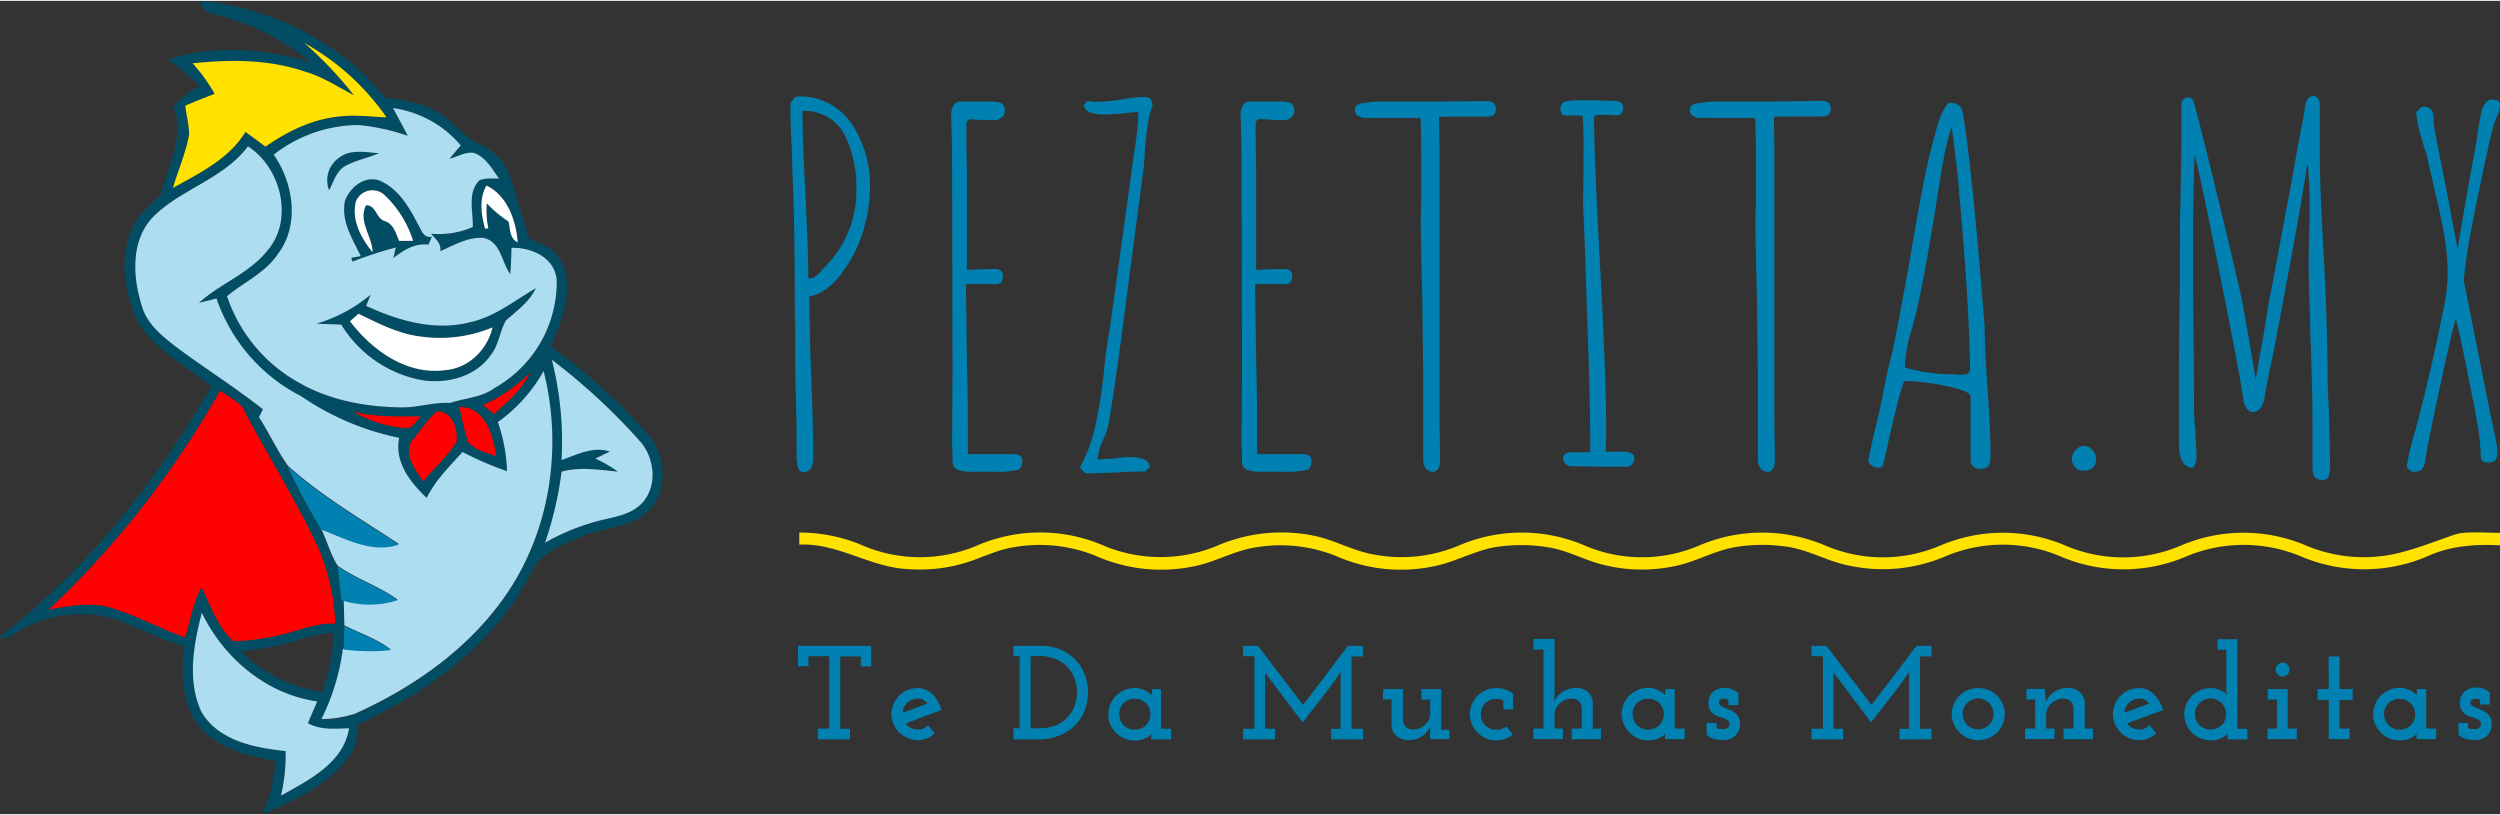 <svg viewBox="0 0 500 162.66" xmlns="http://www.w3.org/2000/svg" width="500" height="163"><rect x="0" y="0" width="500" height="162.66" fill="#333333" stroke="none"/><g fill="#0081b1"><path d="M163.58 145.55h2.28v-14.48h-4.16v2h-2.09V129h14.64v4.11h-2.09v-2h-4.11v14.48H170v2.11h-6.41zM188.3 141.83l-3.59 1.34-3.58 1.34a2.82 2.82 0 0 0 1 .89 3.18 3.18 0 0 0 1.47.33 2.62 2.62 0 0 0 2-.85l1.35 1.6a4.59 4.59 0 0 1-1.51 1 4.5 4.5 0 0 1-1.85.38 5.31 5.31 0 0 1-3.76-1.55 5.45 5.45 0 0 1-1.12-1.67 5 5 0 0 1-.41-2 5.06 5.06 0 0 1 .41-2 5.33 5.33 0 0 1 1.12-1.67 5.55 5.55 0 0 1 1.68-1.12 5.36 5.36 0 0 1 2.08-.41 3.85 3.85 0 0 1 1.57.33 4.49 4.49 0 0 1 1.35.92 6.1 6.1 0 0 1 1.05 1.41 7.24 7.24 0 0 1 .74 1.73zm-4.66-2.27a3 3 0 0 0-2.2.82 2.92 2.92 0 0 0-.9 2l2.48-.92 2.47-.92a3.4 3.4 0 0 0-.83-.74 2 2 0 0 0-1.02-.24zM202.69 145.49h1.25v-14.42h-1.25V129h5.56a9.83 9.83 0 0 1 3.6.65 8.73 8.73 0 0 1 5 4.84 9.62 9.62 0 0 1 .74 3.88 10.47 10.47 0 0 1-.54 3.24 8.33 8.33 0 0 1-1.76 3 9.33 9.33 0 0 1-3.16 2.22 11.62 11.62 0 0 1-4.75.87h-4.66zm3.44-14.42v14.42H208a8.16 8.16 0 0 0 2.91-.5 6.76 6.76 0 0 0 3.91-3.72 8.07 8.07 0 0 0 0-6 6.8 6.8 0 0 0-1.56-2.28 7 7 0 0 0-2.35-1.46 8.39 8.39 0 0 0-2.91-.5zM221.66 142.66a5.11 5.11 0 0 1 .41-2 5.57 5.57 0 0 1 1.13-1.66 5.25 5.25 0 0 1 1.69-1.14 5.08 5.08 0 0 1 2.09-.43 4.08 4.08 0 0 1 1.33.21 7.45 7.45 0 0 1 1.05.47 4.24 4.24 0 0 1 .72.49c.17.16.26.27.26.32a3.31 3.31 0 0 1 .06-.61 4.6 4.6 0 0 0 0-.64h1.82v7.91h2v2.11h-3.95v-1.07a1 1 0 0 1-.26.29 3.08 3.08 0 0 1-.68.44 4.8 4.8 0 0 1-1 .4 4.91 4.91 0 0 1-1.38.18 5.24 5.24 0 0 1-2.09-.42 5.07 5.07 0 0 1-1.69-1.13 5.47 5.47 0 0 1-1.13-1.67 5.1 5.1 0 0 1-.38-2.05zm2.2 0a3.07 3.07 0 0 0 .86 2.2 3 3 0 0 0 2.25.89 3 3 0 0 0 2.24-.89 3 3 0 0 0 .87-2.2 3 3 0 0 0-3.11-3.08 3 3 0 0 0-3.11 3.08zM269.61 129h3v2.11h-2.3v14.48h2.3v2.11h-6.4v-2.11h1.91v-11.34c-.14.19-.28.4-.42.61s-.28.42-.42.61q-1.59 2.28-3.33 4.45c-1.16 1.46-2.29 2.92-3.41 4.4l-7.05-9.32-.47-.72V145.58H255v2.11h-6.4v-2.11h2.3v-14.51h-2.3V129h3c1.52 2 3 3.95 4.51 5.91l4.5 5.92q2.28-3 4.52-5.92c1.45-2 2.96-3.98 4.48-5.91zM276.65 137.64h3.94v6.27a2.1 2.1 0 0 0 .52 1.25 2 2 0 0 0 1.47.57 3.66 3.66 0 0 0 1.31-.24 3.45 3.45 0 0 0 1.86-1.69 2.85 2.85 0 0 0 .29-1.3v-2.75h-1.74v-2.11h3.94v8.15h1.64v1.87H286v-1.36l.08-1.21a4.37 4.37 0 0 1-1.7 2 4.79 4.79 0 0 1-2.61.76 3.5 3.5 0 0 1-2.46-.83 2.94 2.94 0 0 1-1-2.16v-5.16h-1.75zM302.58 146.75a5.51 5.51 0 0 1-1.52.84 5 5 0 0 1-1.79.31 5.11 5.11 0 0 1-2.07-.42 5 5 0 0 1-1.68-1.13 5.3 5.3 0 0 1-1.13-1.67 5.13 5.13 0 0 1-.41-2 5.2 5.2 0 0 1 1.54-3.71 5.29 5.29 0 0 1 3.75-1.53 5.21 5.21 0 0 1 1.83.31 5.43 5.43 0 0 1 1.53.84v3.1h-1.95v-1.79a3.4 3.4 0 0 0-1.41-.3 3 3 0 0 0-3.09 3.08 3 3 0 0 0 .86 2.2 2.94 2.94 0 0 0 2.23.89 3.08 3.08 0 0 0 2-.66zM314.36 145.55h2v-4.16a2.06 2.06 0 0 0-.51-1.25 2 2 0 0 0-1.47-.58 3.58 3.58 0 0 0-1.31.24 3.63 3.63 0 0 0-1.1.68 3.27 3.27 0 0 0-.77 1 2.9 2.9 0 0 0-.29 1.28v2.77h1.67v2.11h-5.88v-2.11h2v-15.8h-2v-2.11h4.21V139l-.08 1.2a4.43 4.43 0 0 1 1.7-2 5.28 5.28 0 0 1 2.62-.79 3.46 3.46 0 0 1 2.46.83 3 3 0 0 1 .95 2.16v5.16h1.64v2.11h-5.87zM324.33 142.66a5.11 5.11 0 0 1 .41-2 5.39 5.39 0 0 1 1.13-1.69 5.25 5.25 0 0 1 1.69-1.14 5.08 5.08 0 0 1 2.09-.43 4 4 0 0 1 1.32.21 7.11 7.11 0 0 1 1.06.47 4.24 4.24 0 0 1 .72.49c.17.16.26.27.26.32a4.42 4.42 0 0 1 .05-.61 3.47 3.47 0 0 0 .06-.64h1.82v7.91h2v2.11H333v-1.07a1.26 1.26 0 0 1-.26.29 3.08 3.08 0 0 1-.68.44 4.8 4.8 0 0 1-1 .4 4.91 4.91 0 0 1-1.38.18 5.24 5.24 0 0 1-2.09-.42 5.07 5.07 0 0 1-1.69-1.13 5.3 5.3 0 0 1-1.13-1.67 5.1 5.1 0 0 1-.44-2.02zm2.2 0a3 3 0 0 0 .86 2.2 3.28 3.28 0 0 0 4.49 0 3 3 0 0 0 .87-2.2 3 3 0 0 0-3.11-3.08 3 3 0 0 0-2.25.87 3 3 0 0 0-.86 2.19zM343.33 144.45v1a2.49 2.49 0 0 0 .63.18 7.59 7.59 0 0 0 .76 0h.2a1.07 1.07 0 0 0 .39-.1 1.28 1.28 0 0 0 .39-.28 1 1 0 0 0 .2-.56.91.91 0 0 0-.27-.74 2.61 2.61 0 0 0-.76-.43c-.31-.11-.65-.23-1-.34a4.84 4.84 0 0 1-1.06-.48 2.52 2.52 0 0 1-.81-.87 3.09 3.09 0 0 1-.32-1.5A2.83 2.83 0 0 1 342 139a3.08 3.08 0 0 1 .79-.92 3.28 3.28 0 0 1 1-.52 3.51 3.51 0 0 1 1-.16 5.91 5.91 0 0 1 .65 0 4.54 4.54 0 0 1 1.56.6 2.71 2.71 0 0 1 .68.53v2.33h-2v-1.16a2.56 2.56 0 0 0-.81-.14 1.23 1.23 0 0 0-.86.26.76.76 0 0 0-.21.68.73.73 0 0 0 .4.52 7.74 7.74 0 0 0 .81.39c.31.12.64.26 1 .42a4.68 4.68 0 0 1 1 .6 2.71 2.71 0 0 1 1 2.29 3.89 3.89 0 0 1-.14.91 3.27 3.27 0 0 1-.52 1 2.92 2.92 0 0 1-1 .85 3.6 3.6 0 0 1-1.72.35 6.88 6.88 0 0 1-1.88-.25 3 3 0 0 1-1.43-.84v-2.33zM383.31 129h3v2.11H384v14.48h2.3v2.11h-6.4v-2.11h1.91v-11.34c-.15.19-.29.4-.43.61s-.28.42-.42.61q-1.59 2.28-3.33 4.45c-1.16 1.46-2.29 2.92-3.4 4.4L367.2 135l-.48-.72V145.58h1.91v2.11h-6.33v-2.11h2.3v-14.51h-2.3V129h3c1.51 2 3 3.95 4.5 5.91s3 3.94 4.51 5.92c1.51-2 3-3.95 4.51-5.92s2.97-3.98 4.49-5.91zM390.35 142.64a5.23 5.23 0 0 1 .41-2 5.33 5.33 0 0 1 1.12-1.67 5.55 5.55 0 0 1 1.68-1.12 5.51 5.51 0 0 1 4.17 0 5.52 5.52 0 0 1 1.7 1.12 5.33 5.33 0 0 1 1.12 1.67 5.23 5.23 0 0 1 .41 2 5.13 5.13 0 0 1-.41 2 5.45 5.45 0 0 1-1.12 1.67 5.36 5.36 0 0 1-7.55 0 5.45 5.45 0 0 1-1.12-1.67 5.13 5.13 0 0 1-.41-2zm2.2 0a3 3 0 0 0 .88 2.18 3.06 3.06 0 0 0 1 .65 3.07 3.07 0 0 0 2.38 0 3.11 3.11 0 0 0 1-.65 3 3 0 0 0 .66-1 3.12 3.12 0 0 0 0-2.4 3.3 3.3 0 0 0-.66-1 3.16 3.16 0 0 0-1-.67 3.07 3.07 0 0 0-2.38 0 3.12 3.12 0 0 0-1 .67 3.47 3.47 0 0 0-.65 1 3.17 3.17 0 0 0-.23 1.24zM412.68 145.55h2v-4.16a2.07 2.07 0 0 0-.52-1.25 2 2 0 0 0-1.46-.58 3.68 3.68 0 0 0-2.41.92 3.35 3.35 0 0 0-.77 1 3 3 0 0 0-.29 1.3v2.75h1.67v2.11h-5.88v-2.11h2v-5.8h-1.74v-2.11H409v.24c0 .43.07.81.1 1.16s0 .74.09 1.16a4.35 4.35 0 0 1 1.71-2 4.65 4.65 0 0 1 2.6-.76 3.46 3.46 0 0 1 2.46.83 3 3 0 0 1 1 2.16v5.16h1.64v2.11h-5.88zM432.61 141.83l-3.61 1.34-3.58 1.34a2.82 2.82 0 0 0 1 .89 3.18 3.18 0 0 0 1.47.33 2.62 2.62 0 0 0 2-.85l1.35 1.6a4.59 4.59 0 0 1-1.51 1 4.5 4.5 0 0 1-1.85.38 5.31 5.31 0 0 1-3.76-1.55 5.45 5.45 0 0 1-1.12-1.67 5 5 0 0 1-.41-2 5.06 5.06 0 0 1 .41-2 5.33 5.33 0 0 1 1.12-1.67 5.55 5.55 0 0 1 1.68-1.12 5.36 5.36 0 0 1 2.08-.41 3.85 3.85 0 0 1 1.57.33 4.49 4.49 0 0 1 1.35.92 6.1 6.1 0 0 1 1.05 1.41 7.24 7.24 0 0 1 .76 1.73zm-4.61-2.27a3 3 0 0 0-2.2.82 2.92 2.92 0 0 0-.9 2l2.48-.92 2.47-.92a3.23 3.23 0 0 0-.83-.74 2 2 0 0 0-1.02-.24zM445.49 147.12v-.53s-.1.15-.26.29a2.86 2.86 0 0 1-.68.44 4.61 4.61 0 0 1-1 .4 4.91 4.91 0 0 1-1.38.18 5.27 5.27 0 0 1-2.09-.42 5.17 5.17 0 0 1-1.69-1.13 5.4 5.4 0 0 1-1.13-1.68 5.22 5.22 0 0 1-.41-2 5.07 5.07 0 0 1 .41-2 5.47 5.47 0 0 1 1.13-1.67 5.36 5.36 0 0 1 1.69-1.14 5.45 5.45 0 0 1 2.09-.41 4 4 0 0 1 1.26.19 5.74 5.74 0 0 1 1.05.42 3.73 3.73 0 0 1 .72.48 2 2 0 0 1 .33.32 2.8 2.8 0 0 0-.13-.41 2.8 2.8 0 0 1-.13-.41v-8.26h-1.75v-2.11h3.95v17.93h2v2.11h-3.95zm-6.49-4.48a3.07 3.07 0 0 0 .86 2.2 3.29 3.29 0 0 0 4.5 0 3.07 3.07 0 0 0 .86-2.2 3.11 3.11 0 1 0-6.22 0zM453.54 145.55h1.85v-5.8h-1.85v-2.11h4v7.91h1.82v2.11h-5.87zm1.61-11.78a1.42 1.42 0 0 1 1.38-1.42 1.3 1.3 0 0 1 .92.4 1.33 1.33 0 0 1 .43 1 1.29 1.29 0 0 1-.43 1 1.32 1.32 0 0 1-.92.38 1.34 1.34 0 0 1-.95-.38 1.29 1.29 0 0 1-.43-.98zM465.74 131.12h2.19v6.52h2.6v2.16h-2.6v5.75h2v2.11h-4.18v-7.86h-2.23v-2.16h2.23zM474.63 142.66a4.94 4.94 0 0 1 .41-2 5.54 5.54 0 0 1 1.12-1.69 5.29 5.29 0 0 1 1.7-1.14 5 5 0 0 1 2.09-.43 4.06 4.06 0 0 1 1.32.21 7.61 7.61 0 0 1 1.06.47 4.12 4.12 0 0 1 .71.49c.18.16.27.27.27.32a3.27 3.27 0 0 1 .05-.61 4.6 4.6 0 0 0 .05-.64h1.83v7.91h2v2.11h-3.94v-1.07a1.16 1.16 0 0 1-.27.29 3 3 0 0 1-.67.44 4.7 4.7 0 0 1-1.05.4 4.79 4.79 0 0 1-1.37.18 5.2 5.2 0 0 1-2.09-.42 5.11 5.11 0 0 1-1.7-1.13 5.45 5.45 0 0 1-1.12-1.67 4.93 4.93 0 0 1-.4-2.02zm2.19 0a3 3 0 0 0 .87 2.2 3 3 0 0 0 2.24.89 3 3 0 0 0 2.25-.89 3.07 3.07 0 0 0 .86-2.2 3.17 3.17 0 0 0-5.35-2.21 3 3 0 0 0-.87 2.19zM493.63 144.45v1a2.54 2.54 0 0 0 .62.18h.97a1 1 0 0 0 .38-.1 1.08 1.08 0 0 0 .39-.28.89.89 0 0 0 .2-.56.87.87 0 0 0-.26-.74 2.61 2.61 0 0 0-.76-.43c-.31-.11-.66-.23-1-.34a5 5 0 0 1-1.05-.48 2.43 2.43 0 0 1-.81-.87 3 3 0 0 1-.32-1.5 2.72 2.72 0 0 1 .32-1.39 3 3 0 0 1 .79-.92 3.23 3.23 0 0 1 1-.52 3.57 3.57 0 0 1 1-.16 6.09 6.09 0 0 1 .65 0 4.9 4.9 0 0 1 .78.19 4.46 4.46 0 0 1 .78.35 2.66 2.66 0 0 1 .67.53v2.33h-2v-1.04a2.5 2.5 0 0 0-.8-.14 1.21 1.21 0 0 0-.86.26.74.74 0 0 0 .18 1.2 7.09 7.09 0 0 0 .82.39q.47.18 1 .42a4.51 4.51 0 0 1 1 .6 3.18 3.18 0 0 1 .75.91 3 3 0 0 1 .29 1.38 3.49 3.49 0 0 1-.15.91 3.24 3.24 0 0 1-.51 1 2.87 2.87 0 0 1-1 .85 3.58 3.58 0 0 1-1.72.35 6.81 6.81 0 0 1-1.87-.25 3 3 0 0 1-1.43-.84v-2.33z"/></g><path d="M500 106.41v2.48c-4.83-.24-9.76.08-14.24 2.08a32.21 32.21 0 0 1-25.35.23 29.68 29.68 0 0 0-23.35 0 31.91 31.91 0 0 1-24.75 0 29.51 29.51 0 0 0-23-.2 32 32 0 0 1-19.28 2c-4.33-.79-8.18-3.17-12.55-3.82a33.46 33.46 0 0 0-10 0c-4.59.66-8.62 3.26-13.19 4a31.42 31.42 0 0 1-14.3-.57c-3.35-.91-6.45-2.61-9.88-3.24a33.54 33.54 0 0 0-10.1-.25c-4.7.54-8.8 3.14-13.42 4a32 32 0 0 1-19.17-2 29.81 29.81 0 0 0-16.6-1.76c-4.34.74-8.19 3.1-12.52 3.83a32.25 32.25 0 0 1-19.15-2.19 29.82 29.82 0 0 0-16.66-1.68c-3.46.59-6.58 2.29-9.93 3.23a31.38 31.38 0 0 1-10.9 1.1c-7.58-.3-14.1-5.28-21.8-4.89v-2.42a32.15 32.15 0 0 1 12.79 2.63 29.12 29.12 0 0 0 22.68 0 31.94 31.94 0 0 1 25-.19 29.41 29.41 0 0 0 23.36.09 32.4 32.4 0 0 1 19.19-1.87c4.16.86 7.89 3.1 12.09 3.77a29.49 29.49 0 0 0 17.19-2 31.89 31.89 0 0 1 25 .26 29.08 29.08 0 0 0 22.45 0 32.11 32.11 0 0 1 25.5-.07 29.23 29.23 0 0 0 22.9 0 31.88 31.88 0 0 1 24.81-.13 29.37 29.37 0 0 0 23.43.08 31.91 31.91 0 0 1 24.91 0 29.61 29.61 0 0 0 15.57 2.09c5.18-.63 13-4 14.85-4.43s5.86-.2 8.42-.16z" fill="#ffe200"/><g fill="#0081b1"><path d="M159.33 90.76c0-3.24 0-6.14-.09-8.67l-.2-8.77v-7.9c-.06-2.34-.1-5-.1-7.89q0-13.06-.48-24.18l-.1-3.51q-.29-5.74-.29-9.35l.29-.39a2 2 0 0 1 .39-.49.62.62 0 0 1 .49-.39 1.69 1.69 0 0 1 .68-.1 12.32 12.32 0 0 1 6.16 1.56A12.63 12.63 0 0 1 170.6 25a22.23 22.23 0 0 1 3.4 12.15 30.36 30.36 0 0 1-1.41 9 26.51 26.51 0 0 1-4.22 8.29q-2.93 4-6.51 4.68l.19 10.82.2 5.26c.25 6.24.39 11.57.39 16a4.67 4.67 0 0 1-.44 2.3 1.83 1.83 0 0 1-1.7.73q-1.17-.05-1.17-3.47zm3.4-35.38.88-.68a2.9 2.9 0 0 0 .68-.78l.68-.68a21.59 21.59 0 0 0 6.31-15.89 24 24 0 0 0-2.14-10.14 9.13 9.13 0 0 0-3.4-3.85A9.62 9.62 0 0 0 160.5 22q0 5.55.58 16.67t.58 16.66l.2.2zM191.44 93.74a1.7 1.7 0 0 1-.93-1.71v-1.85a15.34 15.34 0 0 1-.09-1.75v-.2l.09-14.23-.09-40.26q0-6.23-.2-10.82a3.6 3.6 0 0 1 .49-2 1.44 1.44 0 0 1 1.26-.78h6a7.86 7.86 0 0 1 2 .2c.65.19 1 .75 1 1.66a1.55 1.55 0 0 1-.58 1.26 2.52 2.52 0 0 1-1.26.59h-1.65L196 23.8l-1.55-.1a1.31 1.31 0 0 0-.92.25 1.27 1.27 0 0 0-.25.92c0 3.06 0 5.82.1 8.29v20.47a.17.17 0 0 0 .19.19h.2c1.62-.13 3.37-.19 5.25-.19 1 0 1.55.45 1.55 1.36a1.89 1.89 0 0 1-.34 1.32 1.53 1.53 0 0 1-1.12.34h-5.54c-.25 0-.38.16-.38.49l.19 14.42q.19 6.73.19 15.5v3.61h9.14q1.74 0 1.74 1.26 0 1.56-.87 1.86a18.29 18.29 0 0 1-4.76.39h-4.08a8.39 8.39 0 0 1-3.3-.44zM216 93.2a28.52 28.52 0 0 0 3-7.89 106.19 106.19 0 0 0 1.79-11.12 86.3 86.3 0 0 1 1.17-8.57l4.47-32.36q.28-1.95.48-3.42a58.7 58.7 0 0 0 .78-7.6 26.74 26.74 0 0 0-3.2.29l-3.31.2q-4.37 0-4.37-1.95l.68-.78a9 9 0 0 0 2.33.19 35.57 35.57 0 0 0 4.57-.48 23.83 23.83 0 0 1 4.56-.49c1 0 1.56.58 1.56 1.75q-1.06 2.34-1.56 9.36a40.34 40.34 0 0 1-.38 4.29l-2.92 22.13q-2.43 19.1-3.88 27.58a15.5 15.5 0 0 1-1.17 3.51 11.89 11.89 0 0 0-1.07 3.9l3.21-.2a24.47 24.47 0 0 1 3.11-.29q4.08 0 4.08 2l-.88.88c-2.14 0-4 .06-5.73.19l-5.83.2c-.59-.05-1.07-.47-1.49-1.32zM249.33 93.74a1.71 1.71 0 0 1-.92-1.71v-1.85a13.23 13.23 0 0 1-.1-1.75v-.2l.1-14.23-.1-40.26q0-6.23-.19-10.82a3.68 3.68 0 0 1 .48-2 1.46 1.46 0 0 1 1.27-.78h6a7.86 7.86 0 0 1 2 .2c.65.19 1 .75 1 1.66a1.55 1.55 0 0 1-.58 1.26 2.51 2.51 0 0 1-1.27.59h-1.62l-1.55-.1-1.56-.1a1.31 1.31 0 0 0-.92.25 1.32 1.32 0 0 0-.24.92q0 4.59.1 8.29v20.52a.17.17 0 0 0 .19.19h.19c1.62-.13 3.37-.19 5.25-.19 1 0 1.56.45 1.56 1.36a1.88 1.88 0 0 1-.35 1.32 1.49 1.49 0 0 1-1.11.34h-5.54c-.26 0-.39.16-.39.49l.2 14.42q.2 6.73.19 15.5v3.61h9.13c1.17 0 1.75.42 1.75 1.26q0 1.56-.87 1.86a18.34 18.34 0 0 1-4.76.39h-4.08a8.45 8.45 0 0 1-3.26-.44zM285.13 93.45a3.16 3.16 0 0 1-.49-1.81V74.29l-.19-15.59c-.2-7-.29-12.15-.29-15.6l.09-2.83v-6.33q0-10.53-.19-10.53h-11a2.62 2.62 0 0 1-1.41-.39A1.21 1.21 0 0 1 271 22a1.52 1.52 0 0 1 .29-1.07 3.25 3.25 0 0 1 1.56-.49 19.22 19.22 0 0 1 3.88-.29h9.72l10.68-.1a2.49 2.49 0 0 1 1.61.39 1.62 1.62 0 0 1 .43 1.27c0 1-.61 1.46-1.84 1.46h-8.65l-.87.1.1 5.65v55.22l.09 7.21v.19a8.11 8.11 0 0 1-.09 1.32 1.61 1.61 0 0 1-.39.83 1.06 1.06 0 0 1-1 .49 1.65 1.65 0 0 1-1.39-.73zM314.37 93.1a1.78 1.78 0 0 1-1.22-.48 1.48 1.48 0 0 1-.53-1.08q0-1.26 1.65-1.26h3.79q0-11.2-.68-28.27-.39-13.65-.78-21.44l.1-5v-6.41a58.47 58.47 0 0 0-.2-6.24h-3.4c-.64 0-1-.45-1-1.36a1.54 1.54 0 0 1 .78-1.37 12.74 12.74 0 0 1 3.59-.29h2.72c1 .07 2.2.1 3.7.1a2.15 2.15 0 0 1 1.26.34 1.18 1.18 0 0 1 .48 1 2 2 0 0 1-.29 1.08.94.94 0 0 1-.87.48 6.55 6.55 0 0 1-1.17-.09h-2.14A2 2 0 0 0 319 23l-.19.39q0 7.61 1.26 30.7 1.15 21.36 1.16 30.71v2.73c-.06.84-.09 1.72-.09 2.63h3.49c1.49 0 2.24.46 2.24 1.36a1.79 1.79 0 0 1-.44 1.13 1.23 1.23 0 0 1-.92.53h-5.25c-1.52-.04-3.5-.08-5.89-.08zM352.06 93.45a3.16 3.16 0 0 1-.49-1.81V74.29l-.19-15.59c-.2-7-.3-12.15-.3-15.6l.1-2.83v-6.33q0-10.53-.19-10.53H340a2.62 2.62 0 0 1-1.4-.41 1.21 1.21 0 0 1-.6-1 1.52 1.52 0 0 1 .29-1.07 3.21 3.21 0 0 1 1.56-.49 19.22 19.22 0 0 1 3.88-.29h9.72L364.1 20a2.49 2.49 0 0 1 1.61.39 1.62 1.62 0 0 1 .43 1.27c0 1-.61 1.46-1.84 1.46h-8.65l-.87.1.09 5.65v55.27l.1 7.21v.19a7 7 0 0 1-.1 1.32 1.47 1.47 0 0 1-.39.83 1 1 0 0 1-1 .49 1.64 1.64 0 0 1-1.42-.73zM394.65 93.1a1.53 1.53 0 0 1-.53-1.17V79.17q0-1.17-5-2.15a43.8 43.8 0 0 0-8.16-1c-.13 0-.34.48-.63 1.46s-.5 1.69-.63 2.14q-1.26 5.07-2.53 10.82l-.48 2.15a.92.92 0 0 1-1 .78 2.28 2.28 0 0 1-1.41-.49 1.46 1.46 0 0 1-.63-1.17l.09-.2v-.09l1.07-4.88q1.17-4.57 2-9c.65-3.32 1.14-5.46 1.46-6.44q.78-3.21 3.11-16.08l.58-3.22q2.54-15 3.5-18.91c.32-1.56.91-3.86 1.75-6.92a22.35 22.35 0 0 1 1.36-3.9c.58-1.1 1.07-1.65 1.45-1.65a2.53 2.53 0 0 1 2.24 1c.32.59.82 3.8 1.5 9.65s1.28 11.76 1.8 17.74L396.93 65q0 4.2.59 12.67t.58 12.77v.39a6.24 6.24 0 0 1-.29 2c-.26.52-.88.78-1.85.78a1.85 1.85 0 0 1-1.31-.51zM394 73.8q0-6-.68-16.52t-1.46-18.47q-.19-3.41-.77-7.5l-.39-3.81a9 9 0 0 1-.2-1.07l-.19-1.17a40.93 40.93 0 0 0-1.51 5.95q-.72 3.8-1.5 9Q385 54.7 383.33 62l-.87 3.31a28.52 28.52 0 0 0-1.46 7.42v.59a32.26 32.26 0 0 0 9.81 1.36h.59a2 2 0 0 0 .68.1c1.29 0 1.92-.33 1.92-.98zM415 93.25a2.41 2.41 0 0 1-.63-1.61 2.57 2.57 0 0 1 .78-1.8 2.36 2.36 0 0 1 1.75-.83 2.19 2.19 0 0 1 1.55.83 2.48 2.48 0 0 1 .78 1.7c0 1.63-.91 2.44-2.72 2.44a1.93 1.93 0 0 1-1.51-.73zM462.94 95.2a3.82 3.82 0 0 1-.44-2.1v-8.87c0-4.41-.13-9.78-.38-16.08-.07-1.17-.1-2.86-.1-5.07-.2-4.61-.29-8.25-.29-10.91l.09-5.46c.07-1.63.1-3.45.1-5.46 0-1.76 0-3.32-.1-4.68-.06-1-.11-1.79-.14-2.44a12.48 12.48 0 0 0-.15-1.56l-.19.69q-1.06 7.11-3.21 18.71t-3.49 18.62c-.91 4.16-1.49 7.11-1.75 8.87a4.17 4.17 0 0 1-.83 2 1.78 1.78 0 0 1-1.41.78 1.65 1.65 0 0 1-1.36-.78 4.16 4.16 0 0 1-.68-2.24q-.67-4.68-4.95-26.12t-4.76-22.18q-.3 8.76-.29 19.69 0 8.56.09 15.49t.1 15.5c0 1 .1 2.5.29 4.58l.2 4.68a3.63 3.63 0 0 1-.68 2.54q-2.82 0-2.82-5.07V72.05l.1-9.84c.06-2.93.09-6.24.09-10 0-4.29 0-8.12.1-11.5l.2-11.6v-8.53a1.15 1.15 0 0 1 .43-.87 1.37 1.37 0 0 1 .93-.39 1.06 1.06 0 0 1 1.06.78q.89 2.92 4.38 17.25t5.24 22.13q.87 4.58 2.82 16.18l.68-3.81c.19-1.16.48-2.79.87-4.87q1.17-7.61 1.46-8.58l4.47-23.88.87-5.07 1.07-5.45.49-2.93a2.5 2.5 0 0 1 .58-1.51 1.42 1.42 0 0 1 1.07-.56 1.13 1.13 0 0 1 .87.49 2.15 2.15 0 0 1 .39 1.37v9.65q0 7.3.88 22.12.68 13.65.68 21.93c0 1.76.09 4.46.29 8.09q.19 7 .19 9.75a8.85 8.85 0 0 1-.29 2.83 1.22 1.22 0 0 1-1.07.58 1.94 1.94 0 0 1-1.7-.61zM482.42 94.18l-.54-.39a1.06 1.06 0 0 1-.53-.78 59.77 59.77 0 0 1 1.84-7.51q2.43-9.16 4.47-18.81l1-4.87a34.25 34.25 0 0 0 .78-5 20.69 20.69 0 0 0 .1-2.34 43.3 43.3 0 0 0-.54-6.67q-.53-3.46-1.79-8.82l-1.56-6.73a11.88 11.88 0 0 0-.68-2.53l-.58-1.95a30.26 30.26 0 0 1-1.17-5.36c.59-.85 1.11-1.27 1.56-1.27a1.81 1.81 0 0 1 1.26.44 1.72 1.72 0 0 1 .58 1 6 6 0 0 1 .1 1.46 7.27 7.27 0 0 1 .1 1.27l2.3 11.68.68 3.41c.26 1.56.55 3.15.87 4.78s.62 3.15.88 4.58q.58-4.48 3.79-21.84l.19-1.46a42.45 42.45 0 0 1 .78-4.29 4.44 4.44 0 0 1 .82-1.8 1.5 1.5 0 0 1 1.12-.63c1.17 0 1.75.35 1.75 1.07a6.59 6.59 0 0 1-.58 2.24l-.68 1.66q-1.37 5.36-4 18.42l-1 5.26c-.45 2.93-.71 4.68-.77 5.27-.13 1.17-.2 1.95-.2 2.34L498 82.28l1.07 5 .19 1.17a7.64 7.64 0 0 1 .2 1.85q0 2-1.56 2a6.4 6.4 0 0 1-.82 0 1.11 1.11 0 0 1-.63-.35 1.15 1.15 0 0 1-.3-.87 44.82 44.82 0 0 0-.48-5.36c0-.07-.16-1-.49-2.83.07.26-.09-.59-.48-2.53l-.7-3.53q-2.24-11.31-2.82-13.16-.39.67-2.82 11.84t-3.11 15.16l-.09.68-.2 1.17a6.72 6.72 0 0 1-.48 1 .59.59 0 0 1-.39.39 3.5 3.5 0 0 0-.49.2l-.77.1z"/></g><path d="M40.07 0c14.24 1.35 28 8.2 37 19.47 3.49.26 7.08.8 10.12 2.67 3.4 1.81 5.59 5.28 9.21 6.76a10.85 10.85 0 0 1 5.89 7.1c1.18 3.86 2.33 7.72 3.55 11.57 2.58 1.06 5.56 2.18 6.63 5 2.34 5.51-.17 11.43-2.28 16.59a118.13 118.13 0 0 1 19.23 17.34c3.94 4.28 4.4 12-.25 16-3.72 3-8.77 2.89-13 4.71-3.79 1.6-8.27 3.19-10 7.28-7.12 14.13-20.56 23.7-34.58 30.22-.22 2.3-.36 4.78-1.94 6.63-4.23 5.62-10.82 8.71-17.18 11.28A31.46 31.46 0 0 0 55.12 152c-5.68-1-11.91-2.47-15.6-7.31-3.2-4.45-3.32-10.32-2.66-15.57-4.73-1.39-9.08-3.74-13.68-5.46a24.58 24.58 0 0 0-20.09 2.8 6 6 0 0 1-3.09 1v-.34c17.44-13.4 31.28-31 42.27-50-5-4-10.91-7.12-14.51-12.54-2.59-5.4-3.85-11.86-1.89-17.67 1-3.4 3.75-5.84 6.32-8.09 1.26-5.78 5-11.6 2.49-17.58A15.31 15.31 0 0 1 40 17a61 61 0 0 0-6.43-5.24c9.23-3.06 19.3-2.15 28.52.48A47.08 47.08 0 0 0 45 3.27c-1.93-.7-4.8-.64-4.93-3.27zm20.78 8.42a76.48 76.48 0 0 1 9.92 10.51c-3.25-1.72-6.35-3.8-9.93-4.78-7.18-2.44-14.84-2.39-22.33-1.62a33.89 33.89 0 0 1 4.41 6.11C41 19.39 39 20.15 37.05 21c.22 1.9.72 3.76.78 5.68-.65 3.71-2.19 7.18-3.27 10.78 5.33-3 11.24-5.79 14.52-11.22 1.34 1 2.68 2 4 2.95 4.33-3 9.2-5.49 14.52-6 3.22-.45 6.46 0 9.7.14A49 49 0 0 0 60.85 8.42zm17.76 13c1 1.84 2 3.68 2.94 5.53a41.71 41.71 0 0 0-9.84-2.09 27.73 27.73 0 0 0-17 5.93c4 5.66 5.24 14.08.84 19.85-2.51 3.79-6.8 5.63-10.18 8.45a31.11 31.11 0 0 0 14.76 17.5c6 3.36 13 4.62 19.86 4.73 3.39.13 6.64-1.07 10-.88 3-1 6.3-1.11 8.91-3A24.37 24.37 0 0 0 111.35 56c-.28-4.57-5-6.71-9.06-6.58 0 1.75-.08 3.5-.25 5.25-1.75-2.43-1.82-6.42-5.31-7.24-3.1-.24-5.92 1.46-8.68 2.65.27-1.56-1-2.44-1.84-3.49a16.84 16.84 0 0 0 8.34-1.34c.12-3.08-1.16-6.91 1.37-9.35 1.22-.51 2.59-.27 3.88-.36-1.43-1.94-2.67-4.35-5.11-5.13-1.67-.22-3.21.83-4.79 1.18.56-.66 1.68-2 2.25-2.66a21.74 21.74 0 0 0-13.54-7.49zm-29 7.66c-4.87 6.54-13.36 8.48-19 14.12-4.49 4.68-4.09 12-2.24 17.79 1 3.54 3.94 5.93 6.71 8.09 5.76 4.34 11.92 8.19 17.47 12.74l-.78 1.57c2 3.16 3.6 6.59 5.75 9.68a139.09 139.09 0 0 0 6.71 12.66c1.14 2.42 1.84 5.06 3.26 7.33.28 2.28.56 4.56.82 6.86l.44.08.12 5c-.05 1.57-.09 3.15-.13 4.72h-.17a44.62 44.62 0 0 1-4.29 14.05 23.29 23.29 0 0 0 6.65-1.06c12-5.38 23.22-13.25 30.6-24.29 8.63-12.83 11-29.37 7.19-44.27a31.21 31.21 0 0 1-9.15 10.15 32.67 32.67 0 0 1 1.83 9.82 65.19 65.19 0 0 1-8.88-3.84c-2.63 2.87-5.43 5.64-7.18 9.17-3.27-3.11-6.48-7.24-5.5-12a53.78 53.78 0 0 1-19.61-8.33 34.39 34.39 0 0 1-16.93-19.6l-3.5.88c4.21-3.84 9.89-5.8 13.55-10.28 5.52-6.2 2.92-16.74-3.76-21.02zM97 45.57l.67-.12a17.5 17.5 0 0 1-.31-5 23.51 23.51 0 0 0 4.34 3.62c.36 1.5.2 3.4 1.85 4.2-.32-4.33-2.06-9.4-6.25-11.38-1.52 2.73-1.03 5.85-.3 8.68zm13.35 26.22a66.86 66.86 0 0 1 1.95 20c3.06-1.1 6.33-2.8 9.65-1.71l-2.9 1.41a24.85 24.85 0 0 1 4.49 2.6c-3.74-.32-7.53-.92-11.23 0a71.74 71.74 0 0 1-3.31 14.29 43.79 43.79 0 0 1 10.22-4.27c3.22-.91 7-1.17 9.32-3.83 3-3.43 2.36-9-.63-12.3a122.42 122.42 0 0 0-17.54-16.19zm-13.69 9.08 2.11 1.75c2.73-2.41 5.54-4.89 7.2-8.2a34.26 34.26 0 0 1-9.31 6.45zM9.81 121.71c4.06-.66 8.29-1.56 12.36-.35 5.11 1.5 9.79 4.18 14.83 5.91 1.12-3.33 1.54-6.9 3.31-10 1.85 3.7 3.21 7.93 6.35 10.76a44.33 44.33 0 0 0 8.27-1c4.08-.7 7.89-2.74 12.12-2.49a43.17 43.17 0 0 0-3.29-14.91C59.22 99.75 53.37 90.56 48.32 81A36.65 36.65 0 0 0 44 78a185.06 185.06 0 0 1-34.19 43.71zm82.12-40.49a53.27 53.27 0 0 0 1.69 7c1.46 1.58 3.69 2.09 5.64 2.83-.67-4.05-2.17-9.88-7.33-9.83zm-21.18 1a24.1 24.1 0 0 0 10.17 3.22c1.56.33 2.26-1.4 3.19-2.3-4.47-.02-8.99.14-13.36-.94zm11.42 6.08c-1.3 2.89 1 5.53 2.44 7.83 2.22-2.66 4.91-5 6.71-8 .25-2.49-.86-6.11-3.92-6-2.08 1.7-3.48 4.13-5.23 6.15zm-41.8 34.11c-1.66 6.39-3 13.64-.06 19.86 3.39 5.73 10.69 7.15 16.81 7.79a35.73 35.73 0 0 1-.92 8.94c5.56-3.12 12.47-6.49 13.62-13.48-2.78.07-5.7.37-8.24-1 .61-1.46 1.24-2.91 1.87-4.36-10.18-1.49-18.68-8.68-23.08-17.77zm19.54 5.4a71.14 71.14 0 0 1-11.68 2.28 27.86 27.86 0 0 0 16.2 8.1 33.72 33.72 0 0 0 2.24-11.81 26.37 26.37 0 0 0-6.76 1.41z" fill="#024d63"/><path d="M67.82 31.38c2.26-1.79 5.32-1.07 8-.92-2.26 1-4.76 1.42-6.92 2.66-1.68 1.05-2.18 3.12-3.08 4.75a5.46 5.46 0 0 1 2-6.49zM69 40c1-2.63 3.88-5.1 6.79-4.09 3.77 1.53 6 5.27 7.75 8.74.71 1.06 1 2.85 2.8 2.53l-.68 1.57c-2.66-.3-5 1.1-7 2.68.11-.52.34-1.57.46-2.1a77.33 77.33 0 0 0-8.65 2.83c0-.2-.17-.59-.22-.78l1.87-.33C70.46 47.62 68.12 44 69 40zm2.2.13c-.9 3.72 1 7.33 3.32 10.12 0-3.19-3-6.15-1.3-9.39 1.94 0 2 2.48 3.58 3.12 1.89.54 2.38 2.43 3 4l2.82.02A21.37 21.37 0 0 0 77 38.92a3.57 3.57 0 0 0-5.83 1.22zM94.14 64.24c4.88-1.08 8.79-4.31 13-6.79-1.3 2.74-3.77 4.52-6 6.46-1.19 2.17-1.38 4.86-3 6.88-3.05 4.46-9 5.94-14.13 5a24.08 24.08 0 0 1-15.8-11.08c-1.65 0-3.29-.11-4.94-.19a30 30 0 0 0 10.81-5.8c-.3.74-.59 1.49-.88 2.24C79.68 64 87 66.12 94.14 64.24zM70 64.09c4.45 5.84 11.36 10.82 19.06 9.77 4.66-.36 8.4-4.11 9.44-8.55a27.39 27.39 0 0 1-14.45 1.81c-4.44-.55-8.4-2.64-12.37-4.54z" fill="#024d63"/><path d="M60.85 8.42A49 49 0 0 1 77.31 23.3c-3.24-.13-6.48-.59-9.7-.14-5.32.55-10.19 3-14.52 6-1.33-1-2.67-2-4-2.95-3.28 5.43-9.19 8.23-14.52 11.22 1.08-3.6 2.62-7.07 3.27-10.78-.06-1.92-.56-3.78-.78-5.68 1.93-.86 3.9-1.62 5.87-2.37a33.89 33.89 0 0 0-4.41-6.11c7.46-.77 15.15-.82 22.33 1.62 3.58 1 6.68 3.06 9.93 4.78a76.48 76.48 0 0 0-9.93-10.47z" fill="#ffe200"/><path d="M96.66 80.87a34.26 34.26 0 0 0 9.34-6.45c-1.66 3.31-4.47 5.79-7.2 8.2zM9.81 121.71A185.06 185.06 0 0 0 44 78a36.65 36.65 0 0 1 4.32 3c5 9.6 10.9 18.79 15.44 28.66a43.17 43.17 0 0 1 3.29 14.91c-4.23-.25-8 1.79-12.12 2.49a44.33 44.33 0 0 1-8.27 1c-3.14-2.83-4.5-7.06-6.35-10.76-1.77 3.08-2.19 6.65-3.31 10-5-1.73-9.72-4.41-14.83-5.91-4.07-1.24-8.3-.34-12.36.32zM91.93 81.22c5.16 0 6.66 5.78 7.33 9.86-2-.74-4.18-1.25-5.64-2.83a53.27 53.27 0 0 1-1.69-7.03zM70.75 82.2c4.37 1.08 8.89.92 13.36.92-.93.9-1.63 2.63-3.19 2.3a24.1 24.1 0 0 1-10.17-3.22zM82.17 88.28c1.75-2 3.15-4.45 5.23-6.15 3.06-.12 4.17 3.5 3.92 6-1.8 3-4.49 5.33-6.71 8-1.43-2.32-3.74-4.96-2.44-7.85z" fill="#ff0101"/><path d="M78.61 21.44a21.74 21.74 0 0 1 13.54 7.47c-.57.66-1.69 2-2.25 2.66 1.58-.35 3.12-1.4 4.79-1.18 2.44.78 3.68 3.19 5.11 5.13-1.29.09-2.66-.15-3.88.36-2.53 2.44-1.25 6.27-1.37 9.35a16.84 16.84 0 0 1-8.34 1.34c.81 1 2.11 1.93 1.84 3.49 2.76-1.19 5.58-2.89 8.68-2.65 3.49.82 3.56 4.81 5.31 7.24.17-1.75.22-3.5.25-5.25 4.06-.13 8.78 2 9.06 6.58a24.37 24.37 0 0 1-12.42 21.44c-2.61 1.93-5.92 2-8.91 3-3.4-.19-6.65 1-10 .88-6.85-.11-13.82-1.37-19.86-4.73a31.11 31.11 0 0 1-14.76-17.5c3.38-2.82 7.67-4.66 10.18-8.45 4.4-5.77 3.13-14.19-.84-19.85a27.73 27.73 0 0 1 17-5.93A41.71 41.71 0 0 1 81.55 27c-.96-1.88-1.96-3.72-2.94-5.56zm-10.79 9.94a5.46 5.46 0 0 0-2 6.49c.9-1.63 1.4-3.7 3.08-4.75 2.16-1.24 4.66-1.67 6.92-2.66-2.68-.15-5.74-.87-8 .92zM69 40c-.85 4 1.49 7.61 3.15 11.05l-1.87.33c0 .19.17.58.22.78a77.33 77.33 0 0 1 8.65-2.83c-.12.53-.35 1.58-.46 2.1 2-1.58 4.31-3 7-2.68l.68-1.57c-1.78.32-2.09-1.47-2.8-2.53-1.77-3.47-4-7.21-7.75-8.74-2.97-1-5.9 1.47-6.82 4.09zm25.14 24.24C87 66.12 79.68 64 73.24 61c.29-.75.58-1.5.88-2.24a30 30 0 0 1-10.81 5.8c1.65.08 3.29.14 4.94.19a24.08 24.08 0 0 0 15.8 11.05c5.11.93 11.08-.55 14.13-5 1.59-2 1.78-4.71 3-6.88 2.22-1.94 4.69-3.72 6-6.46-4.25 2.47-8.18 5.7-13.04 6.78z" fill="#adddf0"/><path d="M49.59 29.1c6.68 4.28 9.28 14.82 3.76 21-3.66 4.5-9.35 6.46-13.55 10.3l3.5-.88a34.39 34.39 0 0 0 16.93 19.55 53.78 53.78 0 0 0 19.61 8.33c-1 4.81 2.23 8.94 5.5 12 1.75-3.53 4.55-6.3 7.18-9.17a65.19 65.19 0 0 0 8.88 3.84 32.67 32.67 0 0 0-1.83-9.82 31.21 31.21 0 0 0 9.15-10.21c3.79 14.9 1.44 31.44-7.19 44.27-7.38 11-18.62 18.91-30.6 24.29a23.29 23.29 0 0 1-6.65 1.06 44.62 44.62 0 0 0 4.29-14.05h.17a38.48 38.48 0 0 0 9.41.13c-2.76-2.2-6.18-3.24-9.28-4.85l-.12-5a18.15 18.15 0 0 0 10.77-.13c-3.74-2.75-8.25-4.13-12-6.81-1.42-2.27-2.12-4.91-3.26-7.33 4.85 1.84 10.27 4.88 15.51 3-7.56-5-15.47-9.58-22.22-15.68-2.15-3.09-3.73-6.52-5.75-9.68l.78-1.57C47 77.27 40.84 73.42 35.08 69.1c-2.77-2.16-5.74-4.55-6.71-8.09-1.85-5.76-2.25-13.11 2.24-17.79 5.62-5.64 14.11-7.58 18.98-14.12z" fill="#adddf0"/><path d="M110.37 71.79A122.42 122.42 0 0 1 127.92 88c3 3.25 3.63 8.87.63 12.3-2.37 2.66-6.1 2.92-9.32 3.83a43.79 43.79 0 0 0-10.23 4.25 71.74 71.74 0 0 0 3.32-14.23c3.7-1 7.49-.35 11.23 0a24.85 24.85 0 0 0-4.49-2.6l2.9-1.41c-3.32-1.09-6.59.61-9.65 1.71a66.86 66.86 0 0 0-1.94-20.06zM40.37 122.39c4.4 9.09 12.9 16.28 23.08 17.73-.63 1.45-1.26 2.9-1.87 4.36 2.54 1.39 5.46 1.09 8.24 1-1.15 7-8.06 10.36-13.62 13.48a35.73 35.73 0 0 0 .92-8.92c-6.12-.62-13.42-2.04-16.81-7.79-2.94-6.25-1.6-13.47.06-19.86z" fill="#adddf0"/><path d="M71.17 40.14A3.57 3.57 0 0 1 77 38.92 21.37 21.37 0 0 1 82.62 48H79.8c-.65-1.61-1.14-3.5-3-4-1.59-.64-1.64-3.15-3.58-3.12-1.67 3.24 1.27 6.2 1.3 9.39-2.32-2.8-4.25-6.41-3.35-10.13zM97 45.57c-.75-2.83-1.24-6 .3-8.63 4.19 2 5.93 7.05 6.25 11.38-1.65-.8-1.49-2.7-1.85-4.2a23.51 23.51 0 0 1-4.34-3.62 17.5 17.5 0 0 0 .31 5zM70 64.09l1.68-1.51c4 1.9 7.93 4 12.37 4.54a27.39 27.39 0 0 0 14.45-1.81c-1 4.44-4.78 8.19-9.44 8.55-7.69 1.05-14.6-3.93-19.06-9.77z" fill="#fff"/><path d="M57.52 93.07c6.75 6.1 14.66 10.68 22.22 15.68-5.24 1.86-10.66-1.18-15.51-3a139.09 139.09 0 0 1-6.71-12.68zM67.49 113.06c3.78 2.68 8.29 4.06 12 6.81a18.15 18.15 0 0 1-10.77.13l-.44-.08c-.23-2.3-.51-4.58-.79-6.86zM68.87 125c3.1 1.61 6.52 2.65 9.28 4.85a38.48 38.48 0 0 1-9.41-.13c.04-1.62.08-3.2.13-4.72z" fill="#0081b1"/></svg>